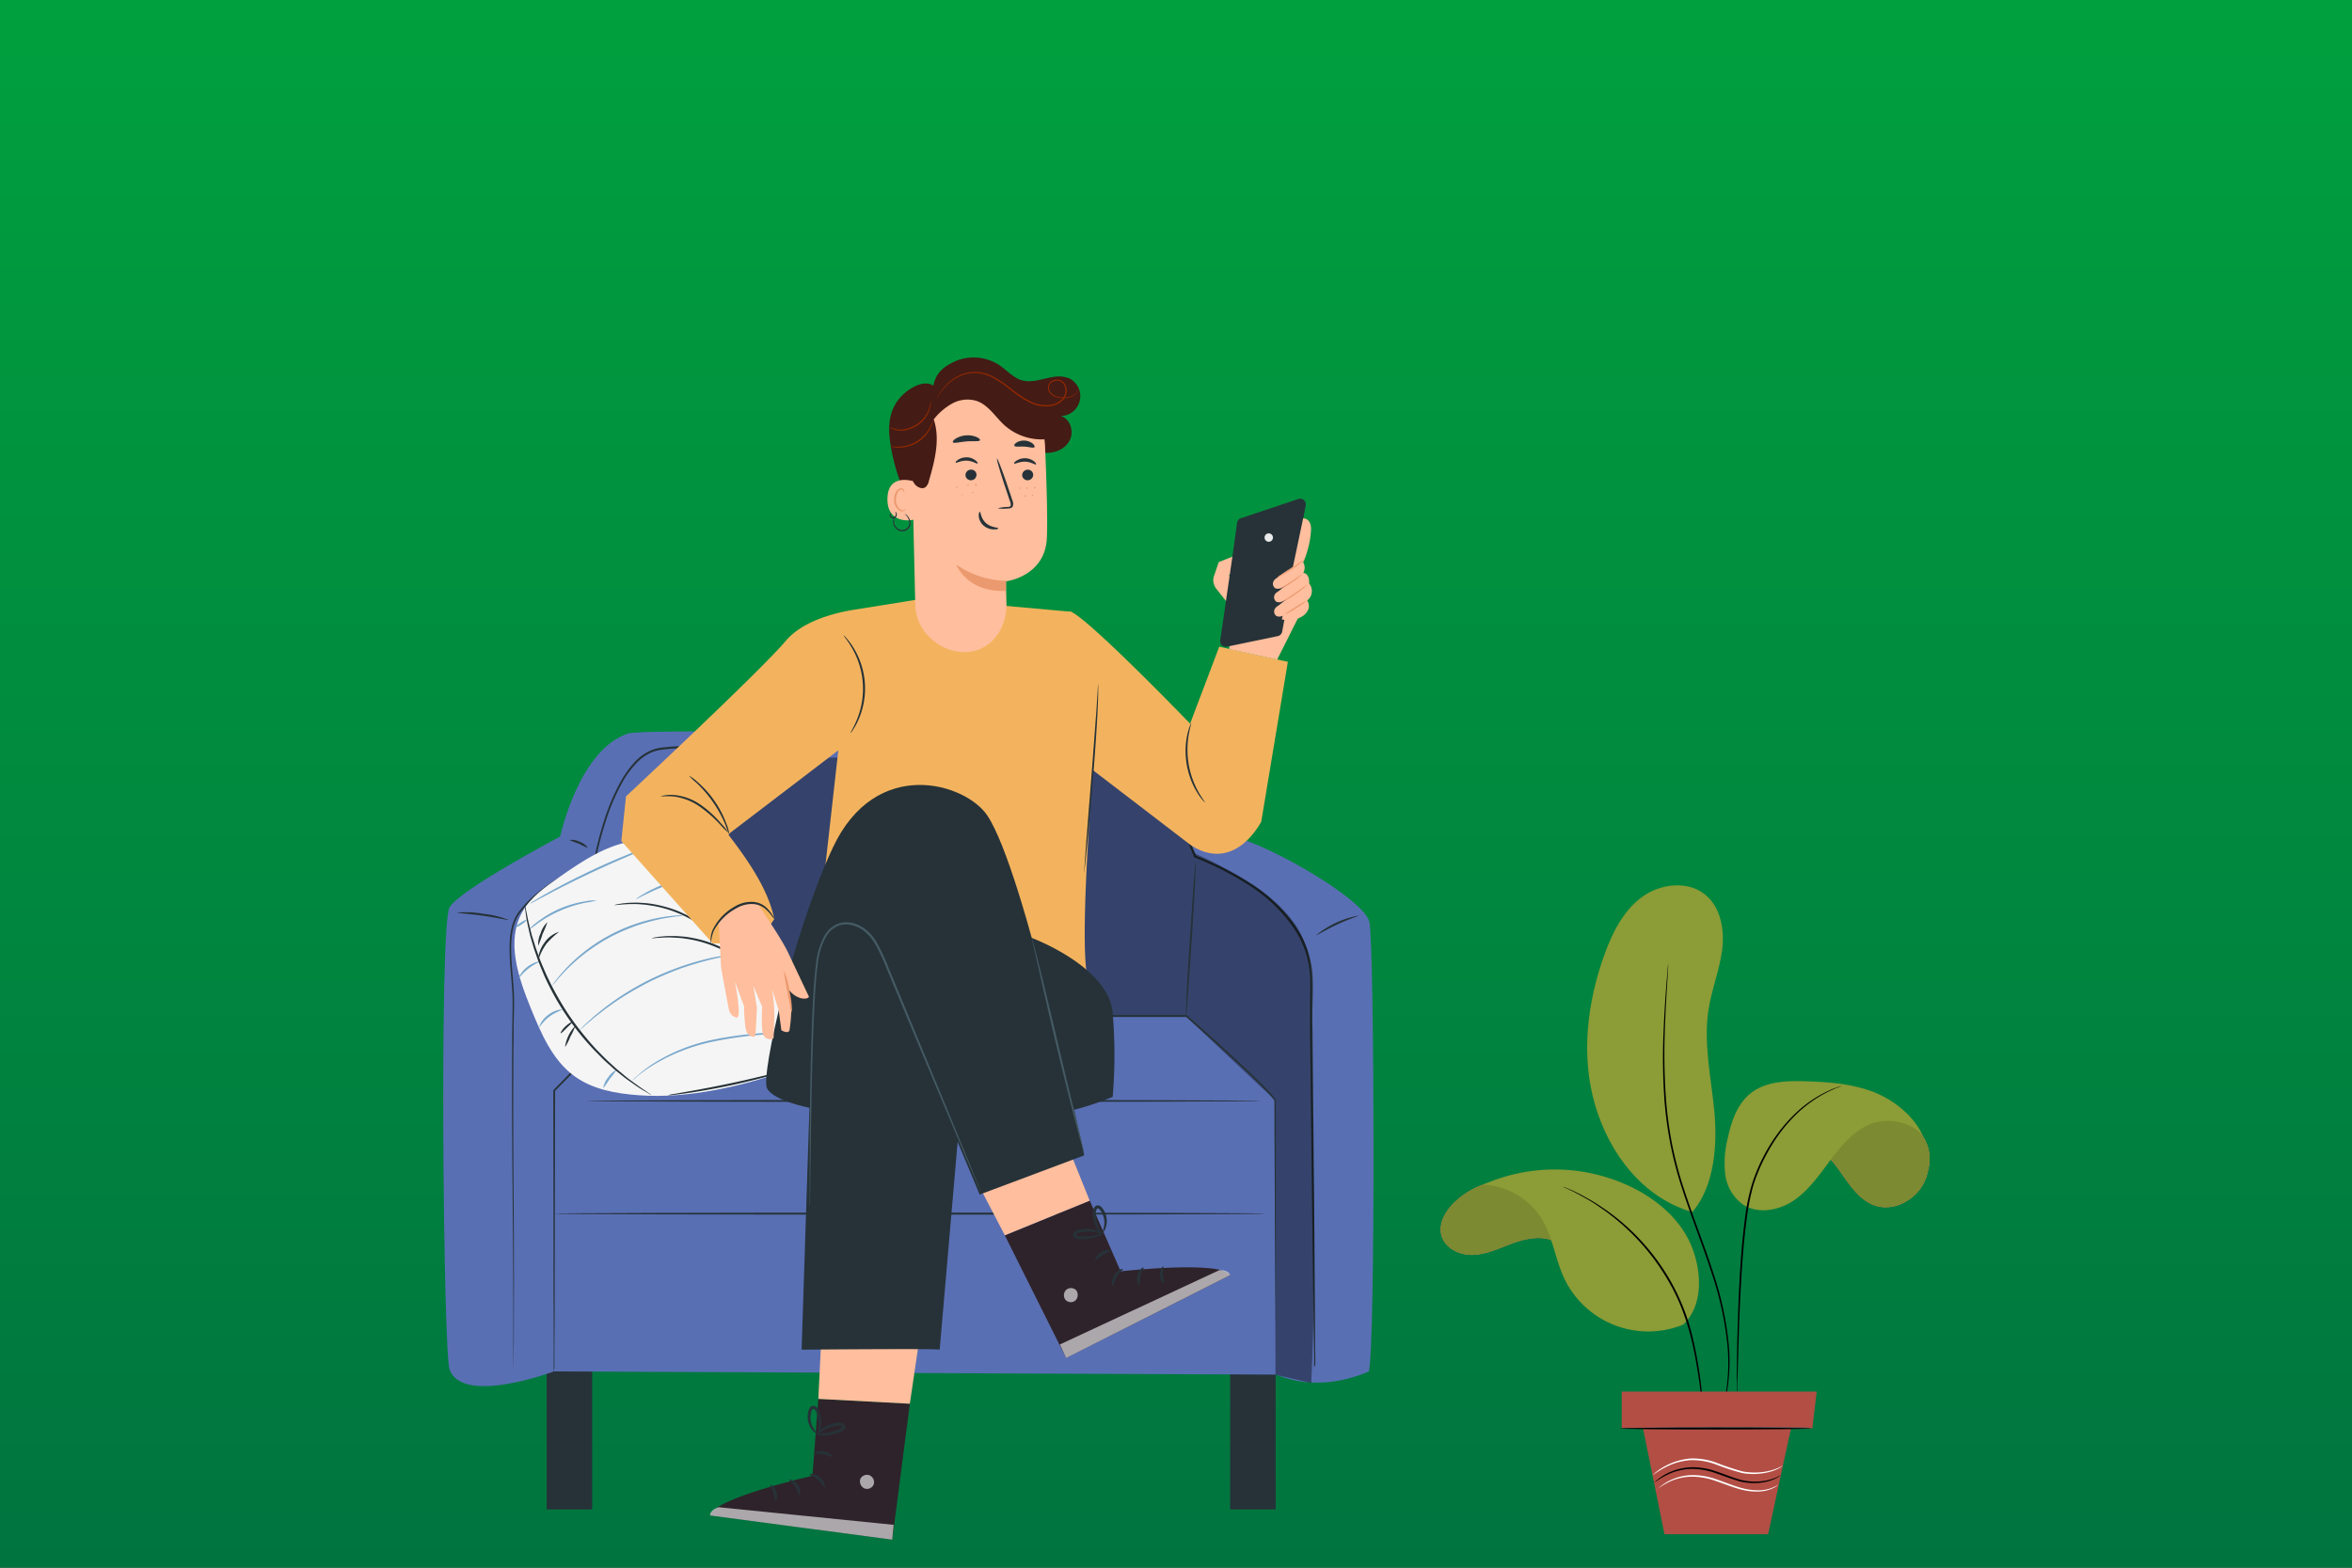 <?xml version="1.0" encoding="UTF-8"?> <svg xmlns="http://www.w3.org/2000/svg" xmlns:xlink="http://www.w3.org/1999/xlink" viewBox="0 0 1200 800"><rect x="0" y="0" width="1200" height="800" fill="#333333" stroke="none"/> <defs> <style>.cls-1{fill:url(#linear-gradient);}.cls-2{fill:#263238;}.cls-3{fill:#596fb4;}.cls-4{opacity:0.4;}.cls-5{fill:#f5f5f5;}.cls-6{fill:#79a8cc;}.cls-7{fill:#ff725e;}.cls-8{fill:#f3b35e;}.cls-9{fill:#ffbe9d;}.cls-10{fill:#ebebeb;}.cls-11{fill:#eb996e;}.cls-12{fill:#2e232a;}.cls-13{opacity:0.6;}.cls-14{fill:#fff;}.cls-15{fill:#455a64;}.cls-16{fill:#441b15;}.cls-17{fill:#942900;}.cls-18{fill:#7c8a31;}.cls-19{fill:#8c9c36;}.cls-20{fill:#b34e45;}</style> <linearGradient id="linear-gradient" x1="600" x2="600" y2="800" gradientUnits="userSpaceOnUse"> <stop offset="0" stop-color="#00a03e"></stop> <stop offset="1" stop-color="#00743f"></stop> </linearGradient> </defs> <g id="back"> <rect class="cls-1" width="1200" height="800"></rect> </g> <g id="images"> <g id="freepik--Sofa--inject-2"> <rect class="cls-2" x="627.62" y="679.72" width="23.23" height="90.57"></rect> <rect class="cls-2" x="278.91" y="679.72" width="23.23" height="90.57"></rect> <path class="cls-3" d="M229.36,463c5.21-9,56.46-36.13,56.46-36.13s9.43-44.18,34.47-52.49c12.22-4,289.9,4,289.9,4,11.28,6.81,19,48.5,19,48.5,20,5,66.89,32.29,69.48,43.6s3.14,218.15-.32,229.44c-16.21,6.77-32,7.67-47.41,1.55L282.6,699.84s-46.57,17.53-53.24-1C226.22,690.47,224.05,472,229.36,463Z"></path> <path class="cls-2" d="M282.5,619.33c0-.3,81.39-.52,181.75-.52S646,619,646,619.33s-81.37.52-181.75.52S282.5,619.63,282.5,619.33Z"></path> <path class="cls-2" d="M670.46,698v-5.37c0-3.64-.14-9-.24-15.86-.18-13.88-.44-34.13-.75-59.68s-.64-56.46-1.06-91.61V512.06c0-4.52.26-9.11,0-13.72a48.53,48.53,0,0,0-2.68-13.7A53.62,53.62,0,0,0,658.94,472a79.27,79.27,0,0,0-21.69-20.25,159.12,159.12,0,0,0-27.76-14.16h-.18v-.18l-8.31-20-4.23-10.17c-.72-1.69-1.42-3.39-2.14-5.11a21.37,21.37,0,0,0-2.6-4.79,19.59,19.59,0,0,0-13.86-8c-1.84-.18-3.77-.22-5.65-.34l-23-1.2c-31-1.56-63.05-3-95.86-4.29q-24.94-.94-49.28-1.56c-16.21-.36-32.17-.66-47.83-.38-4,0-7.81.18-11.68.4-2,0-3.86.28-5.75.46a25.09,25.09,0,0,0-5.56,1.08,22.86,22.86,0,0,0-9.16,6.29,48.55,48.55,0,0,0-6.62,9A108.36,108.36,0,0,0,309,419.29a171.27,171.27,0,0,0-5.36,21v.3h-.3a60.15,60.15,0,0,0-14.32,6,103,103,0,0,0-12.76,8.47,57.17,57.17,0,0,0-10.66,10.42,21.84,21.84,0,0,0-3.32,6.43A38,38,0,0,0,261,479c-.74,9.65.86,19.1,1.22,28.34.16,4.68,0,9.19-.1,13.71s0,8.9-.14,13.28c-.28,34.89,0,65.57.16,91s0,45.48,0,59.24c-.1,6.85-.18,12.12-.24,15.72V684.54c0-13.74,0-33.84-.22-59.22s-.6-56-.38-91q0-6.57.12-13.3c0-4.48.24-9.07,0-13.65-.36-9.18-2-18.63-1.25-28.44a37.91,37.91,0,0,1,1.33-7.31,23,23,0,0,1,3.44-6.69,59.34,59.34,0,0,1,10.82-10.6,102.62,102.62,0,0,1,12.89-8.57,61.47,61.47,0,0,1,14.56-6.17l-.36.38a171.57,171.57,0,0,1,5.35-21.19A107.91,107.91,0,0,1,317,398.24a50.53,50.53,0,0,1,6.73-9.25,23.94,23.94,0,0,1,9.58-6.53,25.67,25.67,0,0,1,5.76-1.14c2-.2,3.87-.38,5.81-.46,3.89-.24,7.81-.36,11.72-.42,15.7-.28,31.66,0,47.93.38s32.66.92,49.3,1.54c32.87,1.26,64.94,2.75,95.86,4.31l23,1.22c2,.12,3.77.16,5.71.34a19.74,19.74,0,0,1,5.61,1.4,20.71,20.71,0,0,1,9,7,23.84,23.84,0,0,1,2.7,5c.72,1.72,1.42,3.42,2.13,5.11,1.4,3.42,2.82,6.8,4.22,10.17l8.29,20-.26-.26a162.91,162.91,0,0,1,28,14.28,80.7,80.7,0,0,1,22,20.51,55,55,0,0,1,6.87,12.85,50.5,50.5,0,0,1,2.71,14c.26,4.67.1,9.28,0,13.8s-.15,9,0,13.36c.32,35.13.62,66,.84,91.59s.38,45.82.48,59.68c0,6.93,0,12.24.1,15.86v4A4.14,4.14,0,0,0,670.46,698Z"></path> <g class="cls-4"> <path d="M669,705.73c3.11-64.83.48-125.19,0-190.08-.2-22,2.63-38.42-22.45-58.88-13.78-11.22-36.63-21.07-36.63-21.07-6.51-9.16-7.45-25.3-13.58-34.73-9.15-14.1-28.88-15.46-45.7-15.34L373.54,387c-14.08.1-29.7.82-39.71,10.73-9.28,9.2-10.78,23.5-11.32,36.59q-1.06,24.79-.22,49.63c.28,8.15,1,17.05,6.63,23,4.65,4.91,11.62,7.19,18.37,7.82,49.93,4.62,195.19,3.76,257.65,3.76l45.43,42.76.4,140.28Z"></path> </g> <path class="cls-2" d="M299.26,561.81c0-.3,77.07-.52,172.1-.52s172.1.22,172.1.52-77,.52-172.1.52S299.26,562.09,299.26,561.81Z"></path> <path class="cls-2" d="M282.5,699.84V689.67c0-6.69,0-16.44-.1-28.9,0-25,0-60.81-.1-104.25v-.18l.12-.12,37.21-38.09.14-.14H605.49l.12.12c10.49,9.25,20.46,18.21,29.78,27,4.64,4.42,9.19,8.69,13.26,13.22.5.6,1,1.16,1.44,1.8a6.72,6.72,0,0,1,.64,1,1.94,1.94,0,0,1,.2.7V686.36a6.32,6.32,0,0,1,0,.87v-3.49c0-2.34,0-5.75-.1-10.19,0-8.94-.16-22-.28-38.48s-.2-36.57-.32-59.44V561.89a2.53,2.53,0,0,0-.12-.36,8.35,8.35,0,0,0-.58-.88c-.42-.6-.92-1.16-1.39-1.74-4-4.47-8.59-8.75-13.23-13.12-9.32-8.75-19.33-17.69-29.8-26.92l.3.12H320.07l.34-.16c-13.24,13.5-25.8,26.32-37.29,37.95l.12-.28c-.1,43.44-.18,79.27-.24,104.25,0,12.46-.1,22.21-.14,28.9v7.57A7.56,7.56,0,0,1,282.5,699.84Z"></path> <path class="cls-2" d="M610.07,439.68c.28,0-.58,17.65-2,39.42s-2.68,39.37-3,39.37.58-17.68,2-39.45S609.79,439.66,610.07,439.68Z"></path> <path class="cls-2" d="M233.19,465.68a50.51,50.51,0,0,1,13.28.62,49.39,49.39,0,0,1,13,3.12c0,.28-5.86-1.08-13.09-2.1S233.17,466,233.19,465.68Z"></path> <path class="cls-2" d="M290.51,428.67a8.37,8.37,0,0,1,5.22.88,8,8,0,0,1,4.23,3.18,44,44,0,0,1-4.65-2.22A39.24,39.24,0,0,1,290.51,428.67Z"></path> <path class="cls-2" d="M671.54,477.23a47.31,47.31,0,0,1,21.61-10c0,.3-5.07,1.8-11,4.59S671.72,477.49,671.54,477.23Z"></path> </g> <g id="freepik--Character--inject-2"> <path class="cls-5" d="M266.37,465.58c4.19-7.59,11.56-12.8,18.67-17.77,12.1-8.43,24.89-17.14,39.57-18.8,15.37-1.73,30.81,4.74,42.94,14.36,28.28,22.47,47.83,67.91,36.29,102.18-24.57,8.59-52.23,15.3-78.2,13.34-11.32-.84-23-2.89-32.27-9.5-11.45-8.17-17.28-22-22.57-34.92C264.43,498.76,258.16,480.4,266.37,465.58Z"></path> <path class="cls-6" d="M322.61,551.5a4,4,0,0,1,.6-.7,24.18,24.18,0,0,1,2-1.85,61.14,61.14,0,0,1,7.79-6,91.65,91.65,0,0,1,29.82-12.18,182,182,0,0,1,32.06-3.85c4.11-.18,7.45-.28,9.76-.3h2.66a3,3,0,0,1,.94,0,25.22,25.22,0,0,1-3.58.34l-9.74.62a207.07,207.07,0,0,0-32,4.15,96.4,96.4,0,0,0-29.68,11.78,75.39,75.39,0,0,0-8,5.66A28.19,28.19,0,0,1,322.61,551.5Z"></path> <path class="cls-6" d="M307.79,555.32a10.48,10.48,0,0,1,2.46-5.43,10.61,10.61,0,0,1,4.37-4,44.51,44.51,0,0,1-3.54,4.65A44.52,44.52,0,0,1,307.79,555.32Z"></path> <path class="cls-7" d="M387.26,496.58A18.84,18.84,0,0,1,402.9,494c0,.32-3.62-.16-8,.58S387.4,496.88,387.26,496.58Z"></path> <path class="cls-6" d="M294.69,526.86a5.47,5.47,0,0,1,.6-.72l1.85-2c.82-.84,1.84-1.82,3.08-2.91s2.58-2.4,4.19-3.7a138.37,138.37,0,0,1,11.69-8.75,150.44,150.44,0,0,1,15.48-8.93A156.07,156.07,0,0,1,348.07,493a139.09,139.09,0,0,1,14-4c2-.5,3.88-.8,5.5-1.1s3-.52,4.17-.66l2.66-.3a2.42,2.42,0,0,1,.93,0,3.56,3.56,0,0,1-.89.24l-2.62.5c-1.16.2-2.54.46-4.13.84s-3.46.68-5.44,1.24c-4,1-8.74,2.36-14,4.13a163.73,163.73,0,0,0-16.35,6.87,171.16,171.16,0,0,0-15.42,8.79c-4.54,3-8.53,6-11.73,8.53-1.65,1.24-3,2.5-4.29,3.55s-2.32,2-3.18,2.78l-2,1.76A4.36,4.36,0,0,1,294.69,526.86Z"></path> <path class="cls-6" d="M275,524.18a13,13,0,0,1,4.66-6.23,12.75,12.75,0,0,1,7.23-2.84c.12.34-3.3,1.22-6.59,3.68S275.29,524.4,275,524.18Z"></path> <path class="cls-6" d="M281.73,503a17.5,17.5,0,0,1,1.73-2.54,34.16,34.16,0,0,1,2.26-2.83c.94-1.08,2-2.34,3.21-3.6a87.78,87.78,0,0,1,36.17-22.83,86,86,0,0,1,12.15-3.05c1.76-.36,3.35-.5,4.75-.68,1.2-.17,2.41-.27,3.62-.32a16,16,0,0,1,3.09,0,15.72,15.72,0,0,1-3,.46c-1,.1-2.18.22-3.58.48s-3,.42-4.69.82a93.86,93.86,0,0,0-12,3.23,103.22,103.22,0,0,0-14,6,99.16,99.16,0,0,0-12.74,8.22,95.37,95.37,0,0,0-9.33,8.17c-1.29,1.22-2.31,2.44-3.29,3.46s-1.74,2-2.38,2.71A18.66,18.66,0,0,1,281.73,503Z"></path> <path class="cls-6" d="M264.51,499.1a15.37,15.37,0,0,1,11.14-8.65c.1.3-2.93,1.38-6,3.79S264.77,499.28,264.51,499.1Z"></path> <path class="cls-7" d="M362.69,473.93a13.33,13.33,0,0,1,3.76-2.22,37.12,37.12,0,0,1,20.69-2.91,12.69,12.69,0,0,1,4.23,1.08,50.47,50.47,0,0,0-28.62,4Z"></path> <path class="cls-6" d="M324.47,458.83a7.17,7.17,0,0,1,1.53-1.14c1-.7,2.54-1.61,4.48-2.67a78.46,78.46,0,0,1,16-6.39,77,77,0,0,1,16.92-2.76,45.28,45.28,0,0,1,5.21,0,6.39,6.39,0,0,1,2,.2c0,.16-2.71.18-7.05.56a92.06,92.06,0,0,0-32.61,9.09C326.88,457.59,324.57,459,324.47,458.83Z"></path> <path class="cls-6" d="M269.78,474.51a21.91,21.91,0,0,1,4.14-3.85,53.25,53.25,0,0,1,11.76-7,54.54,54.54,0,0,1,13.12-3.76,19.72,19.72,0,0,1,5.63-.36,51.08,51.08,0,0,1-5.51,1.08,64,64,0,0,0-24.56,10.58A54.53,54.53,0,0,1,269.78,474.51Z"></path> <path class="cls-6" d="M263,473.19c-.16-.24,1-1.28,2.56-2.31s3-1.72,3.13-1.48-1,1.3-2.55,2.33S263.19,473.43,263,473.19Z"></path> <path class="cls-6" d="M270.24,461.19a16.56,16.56,0,0,1,2.5-1.64c1.64-1,4-2.42,7-4.09,6-3.36,14.42-7.75,24-12.19s18.32-8,24.75-10.38c3.22-1.22,5.83-2.14,7.67-2.74a14.22,14.22,0,0,1,2.86-.84,16.15,16.15,0,0,1-2.72,1.22l-7.55,3c-6.35,2.57-15.08,6.25-24.57,10.66s-18,8.69-24,11.89L273,459.89A15.64,15.64,0,0,1,270.24,461.19Z"></path> <path class="cls-2" d="M340.84,558.91a10,10,0,0,1,2.48-.56l6.79-1.19c5.75-1,13.66-2.46,22.37-4.3s16.52-3.73,22.17-5.13l6.69-1.68a14,14,0,0,1,2.5-.5,12.85,12.85,0,0,1-2.38.88c-1.56.52-3.82,1.2-6.63,2-5.61,1.6-13.42,3.61-22.15,5.45s-16.68,3.2-22.45,4c-2.9.4-5.23.7-6.85.86A13.51,13.51,0,0,1,340.84,558.91Z"></path> <path class="cls-2" d="M267.88,462.29a4,4,0,0,1,.32,1.18l.7,3.41c.28,1.5.64,3.32,1.2,5.39s1,4.48,1.9,7.05c.4,1.28.8,2.64,1.24,4s1,2.83,1.53,4.33c1,3,2.42,6.09,3.82,9.39a154.58,154.58,0,0,0,11.24,20.31,156.79,156.79,0,0,0,14.42,18.18c2.52,2.55,4.84,5,7.23,7.13,1.18,1.05,2.28,2.13,3.4,3.07l3.27,2.72c2,1.75,4,3.13,5.78,4.43s3.25,2.36,4.51,3.18l2.9,2a6.9,6.9,0,0,1,1,.74,4.74,4.74,0,0,1-1.07-.56l-3-1.79c-1.3-.78-2.88-1.76-4.61-3s-3.84-2.6-6-4.35l-3.34-2.66c-1.16-.94-2.26-2-3.46-3.08-2.43-2-4.79-4.55-7.33-7.09a135.12,135.12,0,0,1-26-38.74c-1.38-3.34-2.76-6.45-3.73-9.51-.52-1.52-1.08-3-1.5-4.37s-.82-2.8-1.18-4c-.82-2.59-1.28-5-1.76-7.13s-.82-4-1-5.43-.36-2.56-.5-3.45A9.36,9.36,0,0,1,267.88,462.29Z"></path> <path class="cls-2" d="M288.28,534.37a19.46,19.46,0,0,1,5.25-10.89A29,29,0,0,1,291,529,29.42,29.42,0,0,1,288.28,534.37Z"></path> <path class="cls-2" d="M286.08,527.28c-.24-.16.66-1.88,2.36-3.5s3.41-2.45,3.57-2.22-1.26,1.42-2.86,3S286.32,527.44,286.08,527.28Z"></path> <path class="cls-2" d="M285.28,475.51a43.26,43.26,0,0,0-6.41,6,27.88,27.88,0,0,0-4,7.83,5,5,0,0,1,.2-2.68,15.94,15.94,0,0,1,2.86-5.79A14,14,0,0,1,285.28,475.51Z"></path> <path class="cls-2" d="M279.29,470.6a58.85,58.85,0,0,1-2.46,6,51.36,51.36,0,0,1-2.24,6,13.11,13.11,0,0,1,1.26-6.41A12.77,12.77,0,0,1,279.29,470.6Z"></path> <path class="cls-2" d="M332.49,478.78a11.42,11.42,0,0,1,2.52-.53,22.9,22.9,0,0,1,3-.38,37.94,37.94,0,0,1,4-.2,43.22,43.22,0,0,1,4.83.14,42.65,42.65,0,0,1,5.56.65,59.94,59.94,0,0,1,23.54,9.47c1.6,1.14,3.14,2.2,4.46,3.36a42.7,42.7,0,0,1,3.61,3.25,39.76,39.76,0,0,1,2.74,2.92,21.56,21.56,0,0,1,1.9,2.34,11.34,11.34,0,0,1,1.43,2.13c-.16.12-2.29-2.85-6.59-6.87-1.08-1-2.25-2-3.63-3.09s-2.86-2.14-4.44-3.24a63,63,0,0,0-23.2-9.33c-1.9-.3-3.72-.64-5.44-.74s-3.31-.24-4.79-.28C336.13,478.32,332.51,479,332.49,478.78Z"></path> <path class="cls-2" d="M313.48,461.85a12.53,12.53,0,0,1,2.48-.56,22.42,22.42,0,0,1,2.93-.4,33.42,33.42,0,0,1,4-.24,40.27,40.27,0,0,1,4.79.1,49.63,49.63,0,0,1,5.45.6,65.38,65.38,0,0,1,12.15,3.31,63.82,63.82,0,0,1,11.16,5.86,51,51,0,0,1,4.41,3.27,40,40,0,0,1,3.56,3.2,36.86,36.86,0,0,1,2.76,2.83,21.82,21.82,0,0,1,1.87,2.3,12.21,12.21,0,0,1,1.44,2c-.18.14-2.28-2.8-6.53-6.73-1.06-1-2.24-2-3.59-3s-2.84-2-4.42-3.16a61.48,61.48,0,0,0-22.93-9c-1.87-.28-3.65-.6-5.35-.68a39,39,0,0,0-4.71-.22C317.06,461.37,313.5,462.07,313.48,461.85Z"></path> <path class="cls-8" d="M319.39,406.39s68.53-63.92,81.43-79.25c8.55-10.19,24.92-14.42,35-16h0l35.57-5.71,73.9,6.65a1.33,1.33,0,0,1,.74,0h.6v.2c10,4.57,60.57,57,60.57,57L622.07,330l35,7.73-13.58,81.61c-8.71,15.2-22,21.41-36.33,11.64l-49.53-37.95c-2,25.55-6.75,93.21-2.46,106.91,4.82,15.34-139.14-12.84-139.14-12.84l11.68-104.21-55.2,42.14-.82,1c10.62,13.84,20.33,28.22,23.35,42.94-5.48,9.23-16.62,12.7-31.42,12.48L317,429.19Z"></path> <path class="cls-2" d="M553.21,445.25a3.22,3.22,0,0,1,0-1c0-.76.1-1.7.16-2.79.18-2.6.42-6,.72-10.29.69-8.83,1.63-20.73,2.67-33.95s1.9-25.09,2.58-33.95c.28-4.22.5-7.69.68-10.29,0-1.1.1-2,.14-2.8a3.19,3.19,0,0,1,.14-1,5.35,5.35,0,0,1,0,1V353c0,2.44-.14,6-.34,10.31-.42,8.7-1.24,20.71-2.3,33.95s-2.12,25.2-3,34c-.43,4.21-.79,7.67-1.05,10.25-.14,1.11-.26,2-.34,2.79A4,4,0,0,1,553.21,445.25Z"></path> <path class="cls-2" d="M433.91,374.09c-.18-.1,1.58-2.6,3.38-7.09a41.32,41.32,0,0,0-2.58-36.27c-2.39-4.19-4.49-6.39-4.33-6.53a9,9,0,0,1,1.52,1.5,32.93,32.93,0,0,1,3.45,4.67A39.59,39.59,0,0,1,438,367.3a35.24,35.24,0,0,1-2.76,5.09A7.91,7.91,0,0,1,433.91,374.09Z"></path> <path class="cls-2" d="M337.05,406.46a4.35,4.35,0,0,1,1.58-.49,18.61,18.61,0,0,1,4.47-.34,28.05,28.05,0,0,1,14,4.81,54.49,54.49,0,0,1,10.9,9.89,29.47,29.47,0,0,1,3.78,4.77,38.71,38.71,0,0,1-4.31-4.28,66.08,66.08,0,0,0-10.93-9.52,29.74,29.74,0,0,0-13.38-4.93A51.54,51.54,0,0,0,337.05,406.46Z"></path> <path class="cls-2" d="M351.41,395.82a19.8,19.8,0,0,1,4.45,3.22,52,52,0,0,1,14.86,21.59,19.32,19.32,0,0,1,1.4,5.29,53,53,0,0,1-2-5,62.56,62.56,0,0,0-14.68-21.33A49.27,49.27,0,0,1,351.41,395.82Z"></path> <path class="cls-2" d="M614.82,409.54a12.23,12.23,0,0,1-1.2-1.22,27.84,27.84,0,0,1-2.73-3.75,38,38,0,0,1-3.12-6.17,46.14,46.14,0,0,1-2.3-8.15,45.08,45.08,0,0,1-.57-8.45,39.7,39.7,0,0,1,.85-6.87,30.78,30.78,0,0,1,1.32-4.45c.4-1,.64-1.58.72-1.54s-.66,2.33-1.32,6.13a46,46,0,0,0,0,15,45,45,0,0,0,5,14.12C613.4,407.54,614.94,409.42,614.82,409.54Z"></path> <path class="cls-9" d="M621.81,286.85l10.69-4.31-1.06,7.65-4.52,3.49,3.54,3.64-1.84,13.32-8.11-10.25a6.92,6.92,0,0,1-1.1-6.55Z"></path> <polygon class="cls-9" points="664.61 310.72 651.61 336.6 627.2 331.23 627.2 300.37 663.35 294.18 664.61 310.72"></polygon> <path class="cls-2" d="M628.58,285.43l2.58-18.65a2.86,2.86,0,0,1,2-2.34l29.26-9.8a2.87,2.87,0,0,1,3.75,3.25l-12,64.41a2.91,2.91,0,0,1-2.26,2.32L626,330a2.9,2.9,0,0,1-3.43-2.24,2.87,2.87,0,0,1,0-1Z"></path> <path class="cls-10" d="M649.11,275.51a2.14,2.14,0,1,1-.64-3A2.16,2.16,0,0,1,649.11,275.51Z"></path> <path class="cls-9" d="M664.89,264.46s4.38,0,4,6.19a48.44,48.44,0,0,1-4,16.36,5.22,5.22,0,0,1,0,5.39s3.24-.24,3.06,5.42a6,6,0,0,1-.8,8.43l-.24.19s2.91,3.78-1.8,7.63a13.38,13.38,0,0,1-11.1,2Z"></path> <path class="cls-9" d="M662.75,287.29c-3.47,2.32-7.39,4.53-10.48,7.07-1,.82-2.16,1.24-2.6,2.48a2.77,2.77,0,0,0,1.06,3.41,4,4,0,0,0,3.34-.4,58.17,58.17,0,0,0,10.74-7.25"></path> <path class="cls-9" d="M663.35,294.18c-3.47,2.32-7.41,4.53-10.48,7.07-1,.82-2.16,1.24-2.62,2.48a2.79,2.79,0,0,0,1.08,3.41,4,4,0,0,0,3.32-.4,57.68,57.68,0,0,0,10.74-7.25"></path> <path class="cls-9" d="M663.37,301.47c-3.47,2.32-7.41,4.53-10.48,7.07-1,.82-2.16,1.24-2.6,2.48a2.76,2.76,0,0,0,1.06,3.41,4,4,0,0,0,3.42-.38,58.66,58.66,0,0,0,10.76-7.25"></path> <path class="cls-11" d="M664.59,292.8c-.1-.14-2.49,1.72-5.55,3.8s-5.67,3.59-5.59,3.75A35.26,35.26,0,0,0,664.59,292.8Z"></path> <path class="cls-11" d="M667.19,298.2c-.1-.14-2.86,2-6.31,4.33s-6.35,4.27-6.27,4.43a33.84,33.84,0,0,0,6.63-4A35.07,35.07,0,0,0,667.19,298.2Z"></path> <path class="cls-11" d="M667.11,306.26A41.68,41.68,0,0,0,661,309.8a38.4,38.4,0,0,0-5.79,4,40.58,40.58,0,0,0,6.13-3.53A38.06,38.06,0,0,0,667.11,306.26Z"></path> <path class="cls-11" d="M665.65,285.45c-.12-.14-3.12,2.14-7,4.66s-7.19,4.35-7.09,4.51a9,9,0,0,0,2.28-1q2.64-1.38,5.15-3a58,58,0,0,0,4.85-3.5A9.06,9.06,0,0,0,665.65,285.45Z"></path> <path class="cls-12" d="M417.52,713.86l-3,39.24S364,764.51,362.31,773.31l92.91,12.39,9-69.37Z"></path> <g class="cls-13"> <path class="cls-14" d="M443.74,752.9a3.82,3.82,0,0,1,2,4.68,3.68,3.68,0,0,1-4.62,2,4,4,0,0,1-2.13-5A3.82,3.82,0,0,1,444,753"></path> </g> <g class="cls-13"> <path class="cls-14" d="M455.22,785.7l.74-7.57-89.35-9s-4.38,1.26-4.3,4.23Z"></path> </g> <path class="cls-2" d="M413.1,752.42c0,.46,2.2,1,4.24,2.72s3,3.83,3.41,3.69.12-2.83-2.38-4.91S413,752,413.1,752.42Z"></path> <path class="cls-2" d="M402.76,755.16c-.18.42,1.69,1.46,3,3.57s1.46,4.22,2,4.26,1.08-2.48-.56-5.09S402.82,754.72,402.76,755.16Z"></path> <path class="cls-2" d="M395.67,766.08c.4.14,1.31-2,.5-4.67s-2.84-4-3.08-3.55.9,1.85,1.54,4S395.13,766,395.67,766.08Z"></path> <path class="cls-2" d="M415.3,741.58c.14.44,2.32.1,4.85.62s4.44,1.58,4.72,1.22-1.42-2.22-4.42-2.8S415.1,741.2,415.3,741.58Z"></path> <path class="cls-2" d="M416.42,731.89a8.59,8.59,0,0,0,4.67.6,21.59,21.59,0,0,0,5.05-.84,26.84,26.84,0,0,0,2.88-1.06,5.48,5.48,0,0,0,1.54-.92,2,2,0,0,0,.54-2.37,2.5,2.5,0,0,0-1.86-1.3,5.9,5.9,0,0,0-1.78,0,17.07,17.07,0,0,0-3,.6,16.34,16.34,0,0,0-4.68,2.26c-2.41,1.69-3.37,3.29-3.23,3.41s1.42-1.12,3.83-2.46a19.18,19.18,0,0,1,4.46-1.79,16.41,16.41,0,0,1,2.79-.46c1-.14,1.86,0,2,.44s0,.26-.16.52a6.15,6.15,0,0,1-1.14.66,27.86,27.86,0,0,1-2.66,1.07,26.46,26.46,0,0,1-4.73,1.12A34.22,34.22,0,0,0,416.42,731.89Z"></path> <path class="cls-2" d="M416.94,732.63a7.63,7.63,0,0,0,1.81-4.33,14.54,14.54,0,0,0,0-5.18,15.5,15.5,0,0,0-.79-3,3.91,3.91,0,0,0-2.66-2.74,2.18,2.18,0,0,0-2.12,1,6.1,6.1,0,0,0-.7,1.64,10.37,10.37,0,0,0-.42,3.13,10.88,10.88,0,0,0,1.34,5.08c1.5,2.65,3.32,3.43,3.38,3.29a36.91,36.91,0,0,1-2.36-3.79,10.74,10.74,0,0,1-.9-4.58,9.75,9.75,0,0,1,.44-2.67c.28-1,.76-1.72,1.12-1.56a3.43,3.43,0,0,1,1.42,1.74,14.71,14.71,0,0,1,.82,2.67,16.91,16.91,0,0,1,.28,4.76C417.4,730.89,416.7,732.53,416.94,732.63Z"></path> <polygon class="cls-9" points="464.21 716.33 468.69 685.88 418.99 683.46 417.52 713.86 464.21 716.33"></polygon> <path class="cls-12" d="M556,612.7l15.76,36.07s51.39-5.77,55.92,2L543.94,693l-31.28-62.6Z"></path> <g class="cls-13"> <path class="cls-14" d="M544,658.19a3.85,3.85,0,0,0-.4,5.1,3.69,3.69,0,0,0,5,.44,4,4,0,0,0,.4-5.4,3.8,3.8,0,0,0-5.29.12"></path> </g> <g class="cls-13"> <path class="cls-14" d="M543.94,693l-3.2-6.91,81.45-37.95s4.53-.26,5.45,2.58Z"></path> </g> <path class="cls-2" d="M572.88,647.59c.2.4-1.76,1.62-3.1,4s-1.55,4.58-2,4.62-1-2.64.64-5.44S572.76,647.25,572.88,647.59Z"></path> <path class="cls-2" d="M583.46,646.87c.3.34-1.11,2-1.63,4.35s0,4.48-.42,4.66-1.84-2-1.14-5S583.27,646.47,583.46,646.87Z"></path> <path class="cls-2" d="M593.75,654.86c-.32.28-2-1.48-2-4.25s1.38-4.62,1.72-4.36-.22,2-.12,4.32S594.15,654.62,593.75,654.86Z"></path> <path class="cls-2" d="M567.15,638.16c0,.46-2.14.84-4.38,2.16s-3.65,3-4,2.72.62-2.56,3.25-4.1S567.19,637.74,567.15,638.16Z"></path> <path class="cls-2" d="M562.89,629.39a8.79,8.79,0,0,1-4.19,2,20.81,20.81,0,0,1-5.07.88,22.32,22.32,0,0,1-3.06,0,5.34,5.34,0,0,1-1.76-.34,2,2,0,0,1-1.28-2,2.53,2.53,0,0,1,1.32-1.83,5.68,5.68,0,0,1,1.68-.58,15.76,15.76,0,0,1,3.06-.42,16.61,16.61,0,0,1,5.15.58c2.84.84,4.27,2,4.17,2.17s-1.69-.58-4.43-1.07a18.75,18.75,0,0,0-4.79-.22,16.33,16.33,0,0,0-2.78.48c-1,.21-1.78.57-1.8,1.09,0,.2,0,.26.32.42a4.84,4.84,0,0,0,1.3.26,27.25,27.25,0,0,0,2.86.14,26.1,26.1,0,0,0,4.83-.48A31.29,31.29,0,0,1,562.89,629.39Z"></path> <path class="cls-2" d="M562.67,630.23c-.1.14-1.65-.92-3.13-3.47a15.06,15.06,0,0,1-1.74-4.89,13.85,13.85,0,0,1-.22-3.08,3.87,3.87,0,0,1,1.6-3.48,2.22,2.22,0,0,1,2.34.3,5.83,5.83,0,0,1,1.21,1.32,10.84,10.84,0,0,1,1.82,8c-.54,3-2,4.35-2.12,4.23a35.93,35.93,0,0,0,1-4.37,10.71,10.71,0,0,0-.66-4.59,10.28,10.28,0,0,0-1.29-2.4c-.58-.82-1.28-1.36-1.56-1.12a2.7,2.7,0,0,0-.78,2.12,15.43,15.43,0,0,0,.1,2.8,16.72,16.72,0,0,0,1.3,4.59C561.66,628.76,562.89,630.07,562.67,630.23Z"></path> <polygon class="cls-9" points="512.66 630.37 498.44 603.07 544.6 584.48 555.96 612.7 512.66 630.37"></polygon> <path class="cls-2" d="M413.46,565.4s-18.85-3.49-22.15-10.08,13.48-79.89,33.6-122.75c22-47,67.9-32.9,78.87-16.34,19.27,29,49.39,173.36,49.39,173.36l-53.35,20L445.2,478.74s-10.39-5.77-19.76,1.32S413.46,565.4,413.46,565.4Z"></path> <path class="cls-2" d="M479.43,688.75c-2-.66-70.44,0-70.44,0l4.11-126.94,4-86.48L467,463l59.51,15.67s39.23,14.6,41.19,38.29a256.77,256.77,0,0,1,0,42.78,148.8,148.8,0,0,1-64.51,11.21l-13.13-5.24Z"></path> <path class="cls-15" d="M526.44,478.66a4.78,4.78,0,0,1,.38,1.1c.22.84.52,1.88.88,3.18.74,2.89,1.76,6.87,3,11.72,2.49,10,5.77,23.69,9.35,38.87s6.91,28.94,9.34,38.86c1.2,4.88,2.16,8.85,2.88,11.77.3,1.3.54,2.37.74,3.21a4.44,4.44,0,0,1,.18,1.14,6,6,0,0,1-.38-1.08c-.26-.84-.56-1.87-.94-3.17-.78-2.74-1.86-6.73-3.18-11.69-2.63-9.88-6-23.6-9.66-38.8s-6.71-28.84-9-38.93c-1.12-4.87-2-8.89-2.7-11.8l-.68-3.24A4.38,4.38,0,0,1,526.44,478.66Z"></path> <path class="cls-15" d="M413.1,615.09a3.31,3.31,0,0,1,0-.77V603c0-7.79,0-19,.12-33s.4-30.54,1.08-49c.42-9.21.78-18.88,2-28.88a38.15,38.15,0,0,1,4.39-14.74,14.31,14.31,0,0,1,5.77-5.54,12.52,12.52,0,0,1,8-.95,17.85,17.85,0,0,1,7.31,3.47,24,24,0,0,1,5.23,6,94.15,94.15,0,0,1,6.56,14l11.08,26.71c7.05,17,13.4,32.33,18.73,45.21l12.55,30.52c1.43,3.57,2.57,6.37,3.35,8.33l.86,2.18a4.52,4.52,0,0,1,.26.73,3,3,0,0,1-.36-.69l-.94-2.14c-.84-2-2-4.72-3.55-8.25L482.61,566.5c-5.4-12.86-11.81-28.16-18.94-45.14q-5.32-12.75-11.14-26.68A96.48,96.48,0,0,0,446.06,481a23.21,23.21,0,0,0-5-5.73,16.31,16.31,0,0,0-6.87-3.26,11.36,11.36,0,0,0-7.39.84,13.41,13.41,0,0,0-5.35,5.16,37.33,37.33,0,0,0-4.27,14.36c-1.24,9.88-1.6,19.57-2,28.76-.74,18.39-1.06,35-1.3,48.91s-.36,25.14-.46,33c0,3.86-.1,6.87-.12,9v2.34A3.49,3.49,0,0,1,413.1,615.09Z"></path> <path class="cls-16" d="M544.74,192.86c-7.33-2.81-15.62,3.32-23.19,1.26-4.59-1.26-7.85-5.25-11.82-7.87a24,24,0,0,0-21.27-2.36c-6.57,2.78-10.91,6-12.27,12.91-5.53-3.74-15.67,2.83-19.47,9.6s-3.49,14-2.18,21.71a102.55,102.55,0,0,0,14.28,37.15c.64,1,1.68,2.14,2.78,1.7.76-.28,1.08-1.18,1.26-2,1.6-6.79,1.24-13.86,1.16-20.83s.12-14.14,2.79-20.57,8.27-12.1,15.18-12.94a21.94,21.94,0,0,1,14.52,4.21c4.3,2.86,8,6.49,12,9.67A28.49,28.49,0,0,0,532.3,231c5.11.6,10.78-1.42,13.32-6s.54-11.29-4.42-12.7a10.13,10.13,0,0,0,3.48-19.58Z"></path> <path class="cls-9" d="M465.19,231l1.8,78.15c.32,13.3,13.38,24.53,26.64,23.57h0c12.38-.9,20.17-12.29,19.87-24.69-.16-5.87-.26-10.78-.24-11.38,0,0,19.86-2.34,20.85-22,.46-9.53-.16-29.24-.92-47.08a36.82,36.82,0,0,0-35.41-35.15h-1.89C475.32,192.72,464.19,210.44,465.19,231Z"></path> <path class="cls-11" d="M513.32,296.38a45.9,45.9,0,0,1-25.46-8.29s5.55,14.44,25.3,13.4Z"></path> <path class="cls-2" d="M527.14,242.31a2.83,2.83,0,0,1-2.83,2.76,2.73,2.73,0,0,1-2.8-2.63v0a2.84,2.84,0,0,1,2.82-2.75,2.7,2.7,0,0,1,2.81,2.61Z"></path> <path class="cls-2" d="M528.58,237c-.36.36-2.44-1.3-5.47-1.4s-5.31,1.32-5.63.94.24-.82,1.22-1.5a7.77,7.77,0,0,1,4.53-1.19,7.42,7.42,0,0,1,4.33,1.57C528.48,236.16,528.76,236.9,528.58,237Z"></path> <path class="cls-2" d="M498.22,242.31a2.83,2.83,0,0,1-2.81,2.76,2.72,2.72,0,0,1-2.82-2.61v-.05a2.83,2.83,0,0,1,2.84-2.75,2.68,2.68,0,0,1,2.79,2.59Z"></path> <path class="cls-2" d="M498.74,236.5c-.36.36-2.43-1.3-5.47-1.42s-5.31,1.34-5.61,1,.22-.82,1.22-1.5a8,8,0,0,1,4.51-1.21,7.32,7.32,0,0,1,4.33,1.59C498.64,235.66,499,236.34,498.74,236.5Z"></path> <path class="cls-2" d="M509,259.41a19.89,19.89,0,0,1,5-.72c.78,0,1.52-.16,1.66-.7a4,4,0,0,0-.42-2.32l-2-6c-2.87-8.5-4.91-15.5-4.57-15.62s3,6.7,5.81,15.22c.7,2,1.36,4,2,6a4.46,4.46,0,0,1,.3,3,2,2,0,0,1-1.32,1.08,5.5,5.5,0,0,1-1.34.14A21.14,21.14,0,0,1,509,259.41Z"></path> <path class="cls-2" d="M499.92,261.17c.48,0,.38,3.27,3.1,5.73s6.25,2.2,6.27,2.66-.82.61-2.3.59a8.12,8.12,0,0,1-5.23-2,7.18,7.18,0,0,1-2.4-4.8C499.3,262,499.68,261.15,499.92,261.17Z"></path> <path class="cls-2" d="M500,224.64c-.34.82-3.35.32-6.91.62s-6.49,1.16-6.95.4c-.18-.36.34-1.12,1.54-1.88A12,12,0,0,1,498.2,223C499.48,223.58,500.12,224.18,500,224.64Z"></path> <path class="cls-2" d="M527.8,228.17c-.56.66-2.63-.12-5.13-.26s-4.65.3-5.13-.44c-.2-.36.16-1,1.12-1.65a7.42,7.42,0,0,1,8.26.56C527.78,227.17,528,227.89,527.8,228.17Z"></path> <path class="cls-9" d="M466.25,245.67c-.32-.14-13.4-4.51-13.48,9s13.5,10.78,13.52,10.4S466.25,245.67,466.25,245.67Z"></path> <path class="cls-11" d="M462.19,259.93a3.68,3.68,0,0,1-.64.36,2.4,2.4,0,0,1-1.75,0,5.79,5.79,0,0,1-2.66-5.23,7.69,7.69,0,0,1,.68-3.38,2.76,2.76,0,0,1,1.78-1.8,1.21,1.21,0,0,1,1.38.66c.18.38,0,.64.16.66s.29-.22.19-.78a1.6,1.6,0,0,0-.53-.84,1.84,1.84,0,0,0-1.3-.36,3.29,3.29,0,0,0-2.46,2,7.87,7.87,0,0,0-.84,3.78,6,6,0,0,0,3.4,5.85,2.53,2.53,0,0,0,2.15-.36C462.17,260.27,462.25,260,462.19,259.93Z"></path> <path class="cls-16" d="M537.51,223.58a28.54,28.54,0,0,1-25.11-6.65c-4.63-4.26-8.12-10.25-14.08-12.32A16.12,16.12,0,0,0,486,205.82a31.22,31.22,0,0,0-9.61,8.21c3.44,10.17.46,21.27-2.51,31.58a5.48,5.48,0,0,1-1.7,3c-1.64,1.18-4,.12-5.33-1.37a16.84,16.84,0,0,1-3.34-8.95,55.71,55.71,0,0,1,1-22,37.87,37.87,0,0,1,11.09-18.69A35.88,35.88,0,0,1,501,189.23a44.11,44.11,0,0,1,25.16,10,25.93,25.93,0,0,1,8,9.87"></path> <path class="cls-17" d="M550.21,197.84a2.5,2.5,0,0,1-.16,1.15,5.54,5.54,0,0,1-2,2.72,8.6,8.6,0,0,1-5.11,1.5,14.32,14.32,0,0,1-3.33-.34,7.07,7.07,0,0,1-3.4-1.72,4.76,4.76,0,0,1-1.54-3.87,4.23,4.23,0,0,1,3-3.34,5.31,5.31,0,0,1,2.44-.22,4.31,4.31,0,0,1,2.27,1.14,6.17,6.17,0,0,1,1.84,4.79,7.13,7.13,0,0,1-2.32,4.88,10.81,10.81,0,0,1-5,2.57,17.63,17.63,0,0,1-11.48-1.68,50,50,0,0,1-9.75-6.39,65.45,65.45,0,0,0-8.83-6.11,20.29,20.29,0,0,0-9.19-2.59,18.78,18.78,0,0,0-8.14,1.77,24,24,0,0,0-9.27,7.79,27.68,27.68,0,0,0-1.82,2.82,11.5,11.5,0,0,1-.6,1,.66.66,0,0,1,.1-.28c.1-.18.2-.46.38-.8a26.22,26.22,0,0,1,1.74-2.88,23.6,23.6,0,0,1,9.27-8.09,19.38,19.38,0,0,1,8.34-1.89,20.42,20.42,0,0,1,9.47,2.61,65,65,0,0,1,9,6.13,51.75,51.75,0,0,0,9.65,6.32,17.22,17.22,0,0,0,11,1.63,10,10,0,0,0,4.69-2.41,6.43,6.43,0,0,0,2.14-4.44,5.52,5.52,0,0,0-1.62-4.33,4,4,0,0,0-4.13-.8,3.61,3.61,0,0,0-2.66,2.86,4.29,4.29,0,0,0,1.36,3.47,6.85,6.85,0,0,0,3.16,1.66,14.6,14.6,0,0,0,3.23.36,8.47,8.47,0,0,0,4.95-1.32,5.44,5.44,0,0,0,2-2.56A7.05,7.05,0,0,0,550.21,197.84Z"></path> <path class="cls-17" d="M453.89,217.93a23.89,23.89,0,0,0,4,1.22,12,12,0,0,0,4.55-.3,19.76,19.76,0,0,0,5.14-2.24,15.66,15.66,0,0,0,6.31-7.81,31.56,31.56,0,0,0,1.06-4.15,3.82,3.82,0,0,1,0,1.17,13.84,13.84,0,0,1-.64,3.12,15.34,15.34,0,0,1-6.41,8.23,18.4,18.4,0,0,1-5.36,2.28,11.52,11.52,0,0,1-4.75.18,11,11,0,0,1-3-1.06A3.79,3.79,0,0,1,453.89,217.93Z"></path> <path class="cls-17" d="M454.11,227.71c0-.12,1.59.28,4.13.24a18.44,18.44,0,0,0,16.14-9.82c1.22-2.24,1.57-3.82,1.69-3.78a3.31,3.31,0,0,1-.2,1.12,15.58,15.58,0,0,1-1.07,2.88,18.07,18.07,0,0,1-6.79,7.47,18.26,18.26,0,0,1-9.77,2.61,14.4,14.4,0,0,1-3.06-.38A3.35,3.35,0,0,1,454.11,227.71Z"></path> <path class="cls-11" d="M488.2,249a.37.37,0,0,1-.4-.32.32.32,0,0,1,.27-.39h0a.31.31,0,0,1,.37.25v0A.36.36,0,0,1,488.2,249Z"></path> <path class="cls-11" d="M494,247.93a.4.4,0,0,1-.4-.36.42.42,0,0,1,.28-.48.44.44,0,0,1,.38.49A.47.47,0,0,1,494,247.93Z"></path> <path class="cls-11" d="M497.94,248c-.18,0-.36-.22-.38-.52s0-.56.28-.56.36.2.38.5S498.12,248,497.94,248Z"></path> <path class="cls-11" d="M491,252.76c-.2,0-.34-.1-.34-.22s.16-.22.34-.2.34.1.34.22S491.09,252.78,491,252.76Z"></path> <path class="cls-11" d="M496.27,251.72a.36.36,0,0,1-.36-.36.34.34,0,0,1,.33-.34.35.35,0,0,1,.35.34h0A.37.37,0,0,1,496.27,251.72Z"></path> <path class="cls-11" d="M524.05,249.46a.37.37,0,0,1-.4-.32.4.4,0,0,1,.28-.44.39.39,0,0,1,.12.76Z"></path> <path class="cls-11" d="M528,249.24a.4.4,0,0,1-.36-.4.37.37,0,0,1,.32-.43.39.39,0,0,1,.36.39A.37.37,0,0,1,528,249.24Z"></path> <path class="cls-11" d="M520.55,249.42a.28.28,0,0,1-.38-.17.3.3,0,0,1,.17-.39l.11,0a.33.33,0,0,1,.38.24.3.3,0,0,1-.25.34Z"></path> <path class="cls-11" d="M523.33,253.48a.35.35,0,0,1-.44-.21h0a.34.34,0,0,1,.58-.36.42.42,0,0,1,0,.1.37.37,0,0,1-.18.48Z"></path> <path class="cls-11" d="M526.72,252.94a.33.33,0,0,1-.22-.38.3.3,0,0,1,.4-.16h0a.32.32,0,0,1,.24.38A.34.34,0,0,1,526.72,252.94Z"></path> <path class="cls-2" d="M456.66,263.4a7.88,7.88,0,0,0-.48,3,4.51,4.51,0,0,0,1.36,2.9,4,4,0,0,0,3.6,1.07,3.73,3.73,0,0,0,2.73-2.51,4.88,4.88,0,0,0-.44-3.16,6.27,6.27,0,0,0-1.9-2.43c0-.12,1.36.36,2.32,2.21a5.1,5.1,0,0,1,.62,3.54,4.3,4.3,0,0,1-3.18,3,4.55,4.55,0,0,1-4.17-1.29,4.83,4.83,0,0,1-1.42-3.3,5.47,5.47,0,0,1,.46-2.36C456.42,263.62,456.62,263.38,456.66,263.4Z"></path> <path class="cls-2" d="M456.78,261.11a1.43,1.43,0,0,1,.72,1,2,2,0,0,1-.12,1.35,2,2,0,0,1-1.32,1.08,1.85,1.85,0,0,1-1.66-.46,1.46,1.46,0,0,1-.43-1.33c.14-.82.71-1,.71-.94a2.25,2.25,0,0,0-.26,1,1.07,1.07,0,0,0,.4.83,1.3,1.3,0,0,0,1.1.28,1.51,1.51,0,0,0,.92-.72,1.79,1.79,0,0,0,.2-1C457,261.53,456.7,261.19,456.78,261.11Z"></path> <path class="cls-9" d="M401.94,485.81c-3.6-7.54-15.44-24.66-15.44-24.66-11.37-.58-15.18,2.91-19.83,9.51,0,0,1.2,22.26,1.2,22.8S372,515.77,372,515.77a5.16,5.16,0,0,0,3.71,3.46c3,.8-.73-18.3-.73-18.3l4.77,12.95-.1.93s.16,10,1.5,12.11A3.79,3.79,0,0,0,385,529c.64,0,.78-7.72,1.2-14.72l-1.86-11.26,4.52,10.75s-.66,11.68.6,14.36,5.27,2.71,5.27,1.23.18-6.63.38-11.3a91.65,91.65,0,0,0-1.26-13.44l3.45,11,1.36,10.11c.8.52,3.4,1.78,4.12.14a77.09,77.09,0,0,0,.92-9.83c-.14-2.91-1.32-11.12-1.32-11.12a11.61,11.61,0,0,0,6.09,4.43c3.71.84,4.25-.72,4.25-.72Z"></path> <path class="cls-11" d="M400,495.26a46.83,46.83,0,0,1,2.84,10.67,47.38,47.38,0,0,1,1.25,10.94,79.22,79.22,0,0,1-2.29-10.76A79.73,79.73,0,0,1,400,495.26Z"></path> <path class="cls-2" d="M395.13,469a7.06,7.06,0,0,1-1.2-1.42,24.36,24.36,0,0,0-3.32-3.64,10.49,10.49,0,0,0-6.51-2.61,15.44,15.44,0,0,0-8.41,2.16,28.1,28.1,0,0,0-11.38,11.26,18.14,18.14,0,0,0-1.5,6.53,4.26,4.26,0,0,1-.24-1.84,13.09,13.09,0,0,1,1.08-5,27.22,27.22,0,0,1,11.52-12,16.12,16.12,0,0,1,9-2.2,11,11,0,0,1,6.95,3,20,20,0,0,1,3.16,4A5.68,5.68,0,0,1,395.13,469Z"></path> </g> <g id="freepik--Plant--inject-2"> <path class="cls-7" d="M804.14,648.33c-1.83-6.39-5.77-12.54-11.86-15.18s-13.7-1.17-20.19,1.18-12.86,5.52-19.75,6-14.68-2.85-16.74-9.44c-2-6.19,1.8-12.8,6.47-17.3a40.86,40.86,0,0,1,66.93,16"></path> <path class="cls-18" d="M804.14,648.33c-1.83-6.39-5.77-12.54-11.86-15.18s-13.7-1.17-20.19,1.18-12.86,5.52-19.75,6-14.68-2.85-16.74-9.44c-2-6.19,1.8-12.8,6.47-17.3a40.86,40.86,0,0,1,66.93,16"></path> <path class="cls-19" d="M858.77,676c10.1-9.61,9.6-26.33,4.55-39.33s-16-23-28.34-29.58a89.9,89.9,0,0,0-78.27-2.54,37.19,37.19,0,0,1,30,17.64c5.55,9.21,6.77,20.37,11.34,30.1A47.43,47.43,0,0,0,858.69,676"></path> <path class="cls-19" d="M863.62,618.3c11.2-13.23,12.7-34.44,11-51.67S869,532,871.75,514.92c1.6-10.15,5.53-19.81,6.87-30s-.56-21.67-8.45-28.24c-9.07-7.55-23.33-5.77-32.75,1.32s-14.9,18.21-18.9,29.32c-8.76,24.38-12,51.43-4.77,76.31s24.11,47.16,48.91,54.67"></path> <path d="M869,726.74a6.36,6.36,0,0,0,0-1.51v-4.38c-.14-3.79-.5-9.26-1.36-16a209.14,209.14,0,0,0-4.29-23.42,107.63,107.63,0,0,0-10.7-27.14,112.16,112.16,0,0,0-17.48-23.37,109.86,109.86,0,0,0-18.35-15.18A90,90,0,0,0,809,611c-2.34-1.36-4.52-2.38-6.18-3.22l-4-1.7a11.54,11.54,0,0,0-1.42-.54,7,7,0,0,0,1.36.7l4,1.86c1.67.88,3.73,2,6,3.24a79.55,79.55,0,0,1,7.71,4.85A115.29,115.29,0,0,1,851.8,654.7c10.28,18,13.12,36.95,15.16,50.23.91,6.7,1.39,12.17,1.63,16,.12,1.82.2,3.28.26,4.36A12,12,0,0,0,869,726.74Z"></path> <path class="cls-7" d="M965.58,566.15c20.71,12.5,20.65,24,17.19,34.63S966.6,619,956.05,615c-6-2.28-10.26-7.47-14-12.66s-7.15-10.79-12.32-14.52-12.64-5.17-17.84-1.46"></path> <path class="cls-18" d="M965.58,566.15c20.71,12.5,20.65,24,17.19,34.63S966.6,619,956.05,615c-6-2.28-10.26-7.47-14-12.66s-7.15-10.79-12.32-14.52-12.64-5.17-17.84-1.46"></path> <path class="cls-19" d="M981.1,579.81c-5.44-7.49-18.82-9.67-27.27-6S939.2,585,933.66,592.35s-10.92,15.2-18.61,20.35-18.4,7-26,1.82a22.4,22.4,0,0,1-8.84-15.32,51.3,51.3,0,0,1,1.22-18c1.83-8.69,4.81-17.76,11.76-23.29,7.75-6.15,18.51-6.43,28.4-6.11,11.34.36,22.87,1.22,33.51,5.15s21.51,12.42,26,22.85"></path> <path d="M886.33,710.15v-1.8c0-1.24,0-3,.18-5.13.12-4.54.32-11,.54-18.92s.58-17.47,1.16-28,1.35-22.13,2.95-34.19a112.72,112.72,0,0,1,3.44-17.36A88.77,88.77,0,0,1,901,589.62a86.91,86.91,0,0,1,8-12.59,81.14,81.14,0,0,1,8.74-9.6,64.73,64.73,0,0,1,15.5-10.57l2.7-1.24,2-.78,1.24-.5.41-.2-.43.1-1.28.42-2,.7c-.82.3-1.72.74-2.74,1.18A62,62,0,0,0,917.29,567a80.29,80.29,0,0,0-8.91,9.62,86.69,86.69,0,0,0-8.17,12.65,89.45,89.45,0,0,0-6.45,15.31,107.6,107.6,0,0,0-3.5,17.5c-1.59,12.1-2.35,23.73-2.89,34.27s-.78,20-1,28-.22,14.46-.24,18.94v6.47A1.19,1.19,0,0,0,886.33,710.15Z"></path> <path d="M878.76,719.61a59.27,59.27,0,0,0,2.28-8.9,92.6,92.6,0,0,0,.93-25,164.93,164.93,0,0,0-7.88-36.27c-4.26-13.32-10-27.58-15-42.9a197.3,197.3,0,0,1-6-22.69,205.12,205.12,0,0,1-3-21.67,322,322,0,0,1-.66-37c.36-10.57.92-19.1,1.28-25,.16-2.9.3-5.17.4-6.79v-1.76a3.21,3.21,0,0,0,0-.62,3,3,0,0,0,0,.6c0,.46-.1,1-.16,1.76-.14,1.62-.34,3.89-.58,6.79-.46,5.89-1.12,14.42-1.56,25a306.5,306.5,0,0,0,.46,37.12,199.5,199.5,0,0,0,3,21.65,192.7,192.7,0,0,0,6,22.81c5,15.38,10.74,29.62,15,42.88a168.09,168.09,0,0,1,8,36.07,96.79,96.79,0,0,1-.66,24.87c-.5,2.91-1,5.15-1.38,6.65-.18.72-.32,1.28-.42,1.72A4.06,4.06,0,0,0,878.76,719.61Z"></path> <polygon class="cls-20" points="827.41 728.88 924.67 728.88 926.89 710.15 827.41 710.15 827.41 728.88"></polygon> <polygon class="cls-20" points="914.23 726.74 902.09 782.91 849.22 782.91 837.84 726.74 914.23 726.74"></polygon> <path class="cls-15" d="M827.41,728.88c0,.24,21.39.4,47.75.32s47.78-.34,47.78-.6-21.39-.4-47.78-.32S827.41,728.62,827.41,728.88Z"></path> <path d="M844.11,756.6a38.16,38.16,0,0,1,8.57-4.91,30.6,30.6,0,0,1,10.4-2.1,36.83,36.83,0,0,1,12.8,2.36c4.44,1.5,8.59,3.23,12.63,4.19a29.71,29.71,0,0,0,10.88.34,22.22,22.22,0,0,0,7-2.21,13.35,13.35,0,0,0,1.68-1.08c.38-.28.56-.42.54-.46s-.84.48-2.38,1.22a24.46,24.46,0,0,1-6.93,1.87,30.34,30.34,0,0,1-10.62-.5c-4-1-8-2.73-12.51-4.25a36.5,36.5,0,0,0-13.12-2.34,30.14,30.14,0,0,0-10.68,2.36,26.51,26.51,0,0,0-6.34,3.7,13.19,13.19,0,0,0-1.51,1.29C844.25,756.4,844.09,756.58,844.11,756.6Z"></path> <path class="cls-14" d="M844.85,760.36a41.48,41.48,0,0,1,8.22-4.8,28,28,0,0,1,10-2,36.19,36.19,0,0,1,12.4,2.23c4.28,1.44,8.31,3.1,12.15,4.14a31,31,0,0,0,10.46,1.16,17.84,17.84,0,0,0,6.87-1.82,12.25,12.25,0,0,0,1.64-1c.36-.28.52-.42.5-.46s-.8.48-2.3,1.16a18.85,18.85,0,0,1-6.75,1.52,32,32,0,0,1-10.2-1.36c-3.76-1.06-7.75-2.72-12-4.17a35.49,35.49,0,0,0-12.7-2.2,26.89,26.89,0,0,0-10.26,2.32,26.17,26.17,0,0,0-6,3.67c-.66.52-1.13,1-1.45,1.26S844.83,760.32,844.85,760.36Z"></path> <path class="cls-14" d="M843.13,752.87a46.34,46.34,0,0,1,8.81-5.17,32.46,32.46,0,0,1,10.66-2.58,34.7,34.7,0,0,1,13.22,2.34,121.52,121.52,0,0,0,13.07,4.25,32.64,32.64,0,0,0,11.24,0,25.17,25.17,0,0,0,7.23-2.28,14,14,0,0,0,1.76-1.1q.57-.42.54-.45s-.86.49-2.46,1.21a27.51,27.51,0,0,1-7.17,2,33.51,33.51,0,0,1-11-.22,133.89,133.89,0,0,1-12.92-4.29,34.14,34.14,0,0,0-13.56-2.3A32.84,32.84,0,0,0,845.19,751a13.57,13.57,0,0,0-1.56,1.36C843.29,752.67,843.11,752.85,843.13,752.87Z"></path> <path d="M826.55,729c0,.26,22,.46,48.85.46s48.88-.2,48.88-.46-22-.48-48.88-.48S826.55,728.7,826.55,729Z"></path> </g> </g> </svg> 